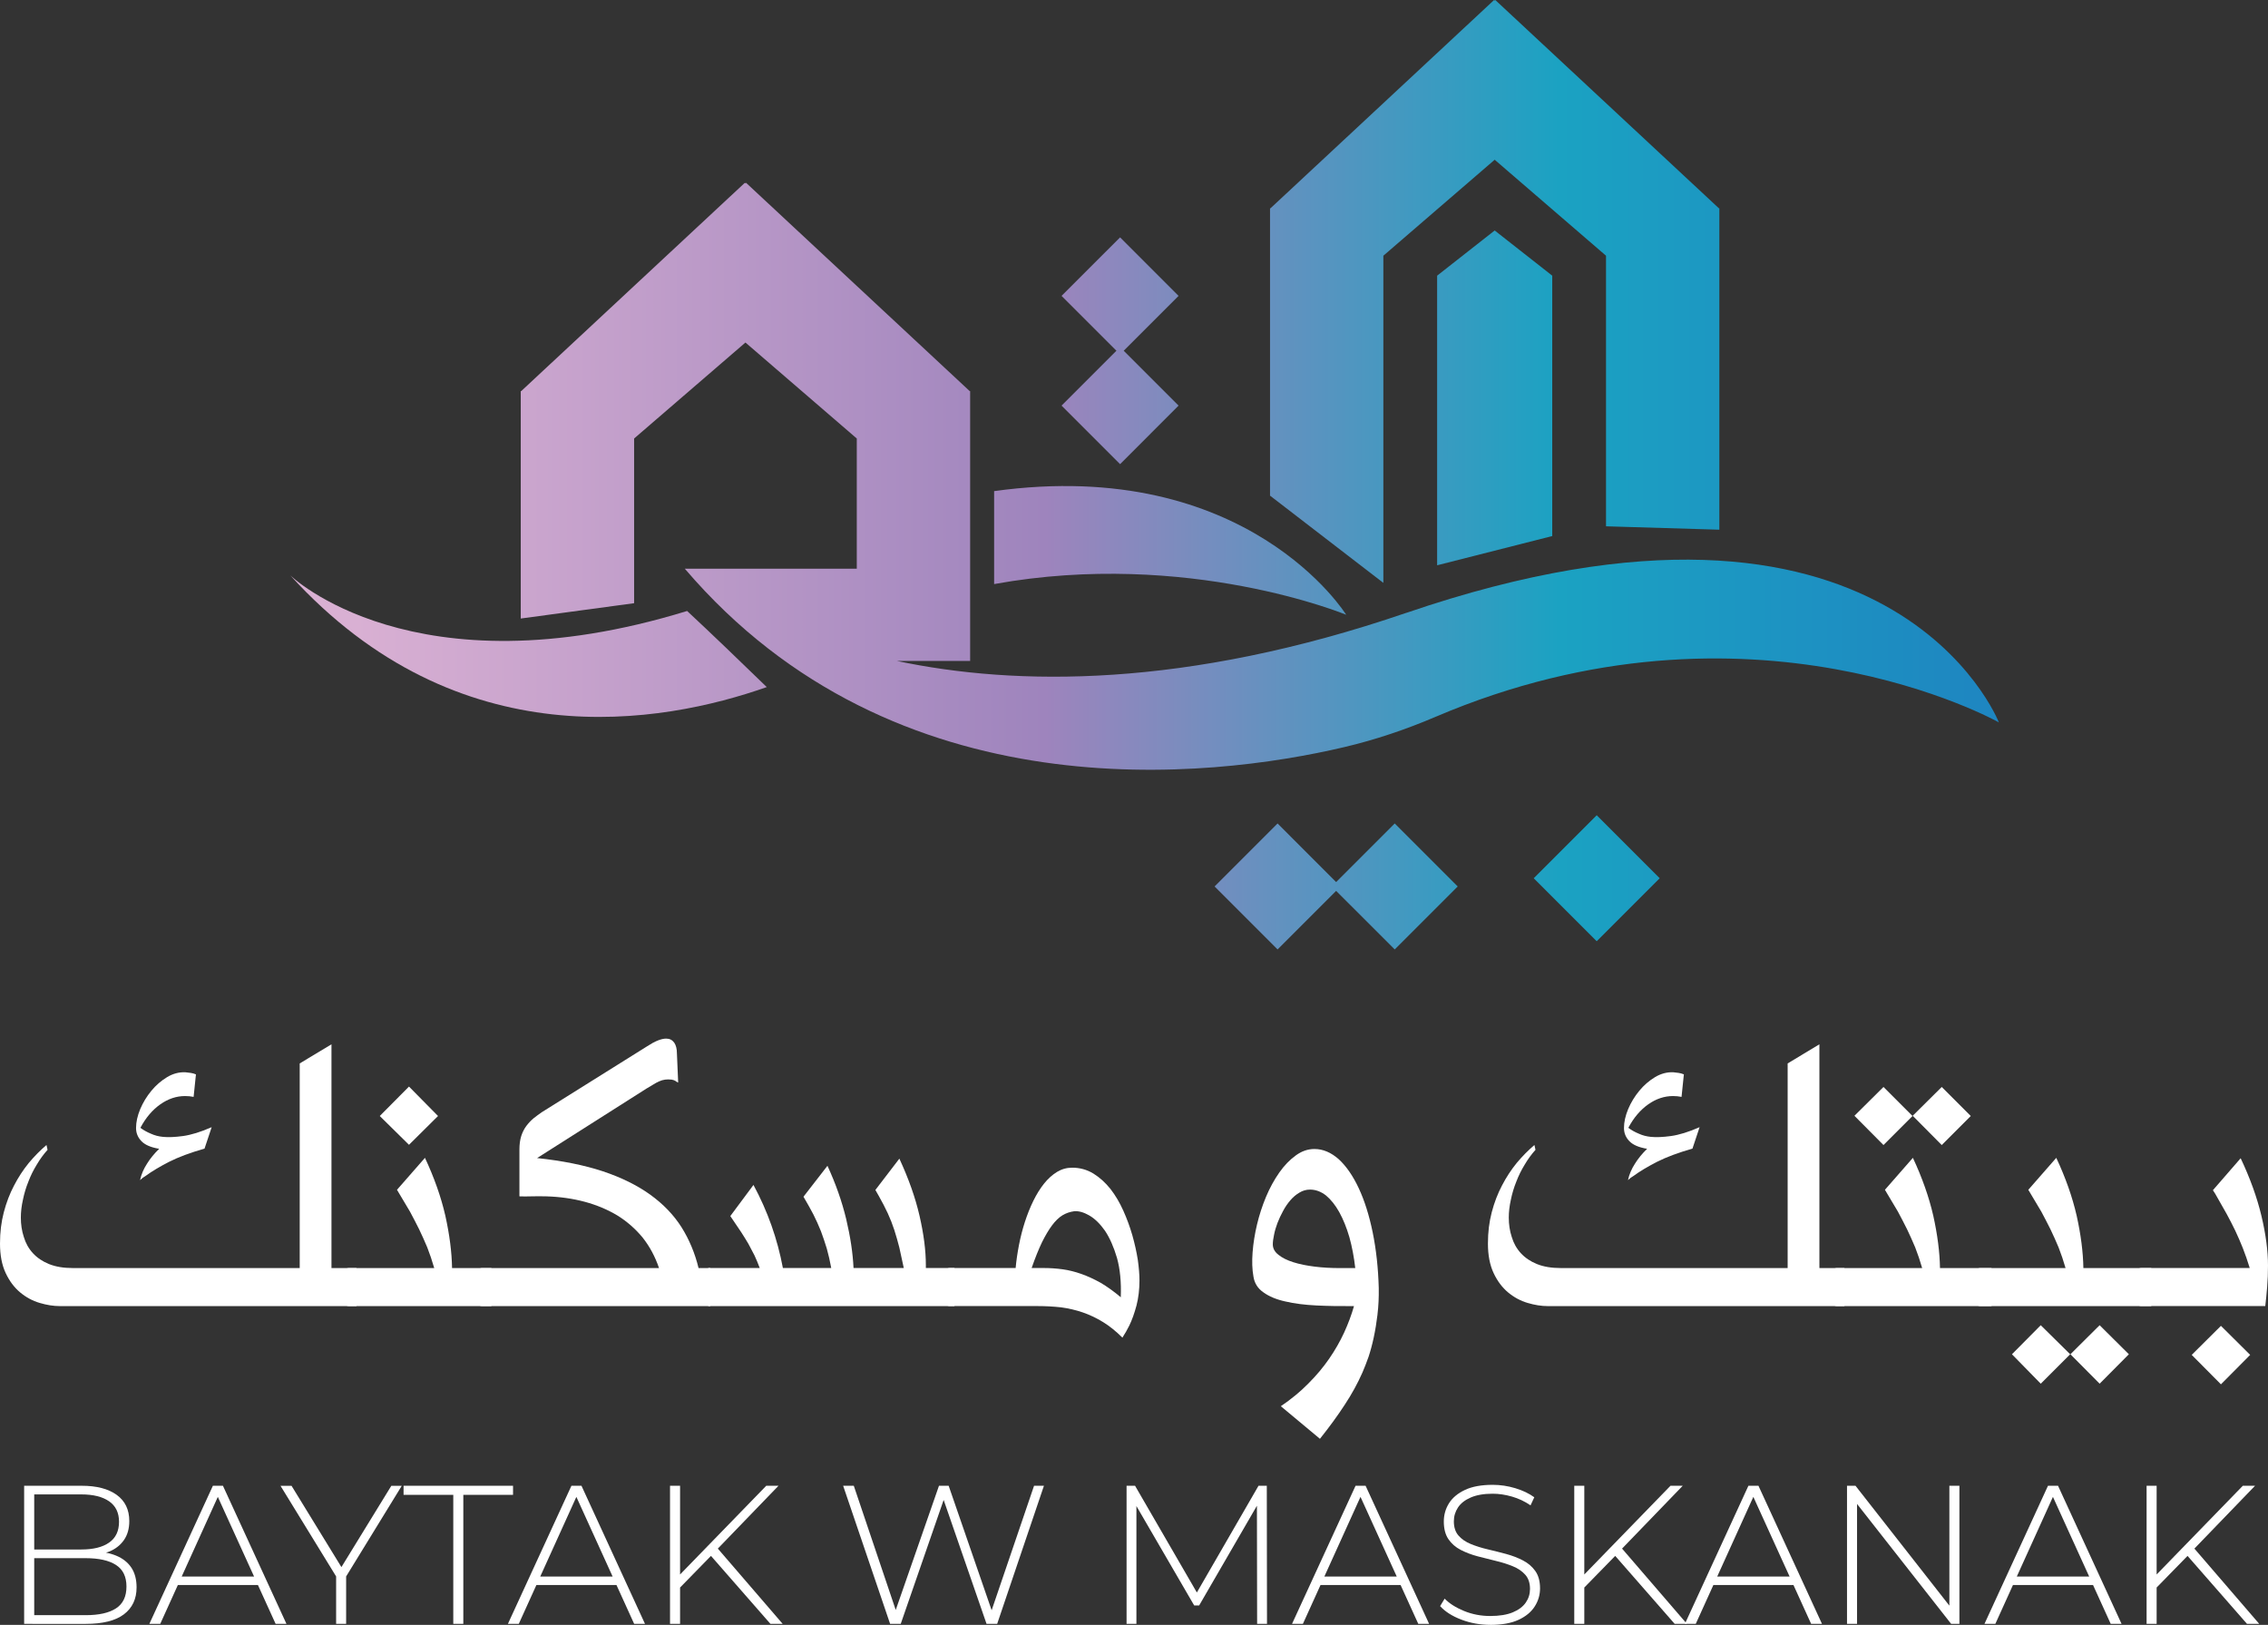 <svg xmlns="http://www.w3.org/2000/svg" xmlns:xlink="http://www.w3.org/1999/xlink" id="Layer_1" data-name="Layer 1" viewBox="0 0 682.03 488.57"><rect x="0" y="0" width="682.03" height="488.57" fill="#333333" stroke="none"/><defs><style>      .cls-1 {        fill: url(#linear-gradient);      }      .cls-1, .cls-2, .cls-3, .cls-4, .cls-5, .cls-6, .cls-7, .cls-8, .cls-9 {        stroke-width: 0px;      }      .cls-2 {        fill: url(#linear-gradient-4);      }      .cls-3 {        fill: url(#linear-gradient-2);      }      .cls-4 {        fill: url(#linear-gradient-3);      }      .cls-5 {        fill: url(#linear-gradient-8);      }      .cls-6 {        fill: url(#linear-gradient-7);      }      .cls-7 {        fill: url(#linear-gradient-5);      }      .cls-8 {        fill: url(#linear-gradient-6);      }      .cls-9 {        fill: #fff;      }    </style><linearGradient id="linear-gradient" x1="106.84" y1="564.94" x2="639.09" y2="564.94" gradientTransform="translate(0 652.57) scale(1 -1)" gradientUnits="userSpaceOnUse"><stop offset="0" stop-color="#d9b0d3"></stop><stop offset=".39" stop-color="#9e84bd"></stop><stop offset=".68" stop-color="#1ba2c2"></stop><stop offset="1" stop-color="#1f7dc1"></stop></linearGradient><linearGradient id="linear-gradient-2" x1="106.84" y1="547.1" x2="639.09" y2="547.1" gradientTransform="translate(0 652.57) scale(1 -1)" gradientUnits="userSpaceOnUse"><stop offset="0" stop-color="#d9b0d3"></stop><stop offset=".39" stop-color="#9e84bd"></stop><stop offset=".68" stop-color="#1ba2c2"></stop><stop offset="1" stop-color="#1f7dc1"></stop></linearGradient><linearGradient id="linear-gradient-3" x1="106.84" y1="509.36" x2="639.09" y2="509.36" gradientTransform="translate(0 652.57) scale(1 -1)" gradientUnits="userSpaceOnUse"><stop offset="0" stop-color="#d9b0d3"></stop><stop offset=".39" stop-color="#9e84bd"></stop><stop offset=".68" stop-color="#1ba2c2"></stop><stop offset="1" stop-color="#1f7dc1"></stop></linearGradient><linearGradient id="linear-gradient-4" x1="106.84" y1="458.31" x2="639.09" y2="458.31" gradientTransform="translate(0 652.57) scale(1 -1)" gradientUnits="userSpaceOnUse"><stop offset="0" stop-color="#d9b0d3"></stop><stop offset=".39" stop-color="#9e84bd"></stop><stop offset=".68" stop-color="#1ba2c2"></stop><stop offset="1" stop-color="#1f7dc1"></stop></linearGradient><linearGradient id="linear-gradient-5" x1="106.84" y1="532.93" x2="639.09" y2="532.93" gradientTransform="translate(0 652.57) scale(1 -1)" gradientUnits="userSpaceOnUse"><stop offset="0" stop-color="#d9b0d3"></stop><stop offset=".39" stop-color="#9e84bd"></stop><stop offset=".68" stop-color="#1ba2c2"></stop><stop offset="1" stop-color="#1f7dc1"></stop></linearGradient><linearGradient id="linear-gradient-6" x1="106.84" y1="487.07" x2="639.09" y2="487.07" gradientTransform="translate(0 652.57) scale(1 -1)" gradientUnits="userSpaceOnUse"><stop offset="0" stop-color="#d9b0d3"></stop><stop offset=".39" stop-color="#9e84bd"></stop><stop offset=".68" stop-color="#1ba2c2"></stop><stop offset="1" stop-color="#1f7dc1"></stop></linearGradient><linearGradient id="linear-gradient-7" x1="106.84" y1="388.5" x2="639.09" y2="388.5" gradientTransform="translate(-134.08 199.25) rotate(45) scale(1 -1)" gradientUnits="userSpaceOnUse"><stop offset="0" stop-color="#d9b0d3"></stop><stop offset=".39" stop-color="#9e84bd"></stop><stop offset=".68" stop-color="#1ba2c2"></stop><stop offset="1" stop-color="#1f7dc1"></stop></linearGradient><linearGradient id="linear-gradient-8" x1="106.84" y1="386.03" x2="639.09" y2="386.03" gradientTransform="translate(0 652.57) scale(1 -1)" gradientUnits="userSpaceOnUse"><stop offset="0" stop-color="#d9b0d3"></stop><stop offset=".39" stop-color="#9e84bd"></stop><stop offset=".68" stop-color="#1ba2c2"></stop><stop offset="1" stop-color="#1f7dc1"></stop></linearGradient></defs><g><polygon class="cls-1" points="416 76.89 449.48 48.03 482.96 76.89 482.96 158.25 517.04 159.27 517.04 99.88 517.04 62.64 516.92 62.64 449.66 0 449.48 .18 449.3 0 382.04 62.64 381.92 62.64 381.92 149.03 416 175.26 416 76.89"></polygon><polygon class="cls-3" points="336.83 139.56 354.42 121.96 337.92 105.46 354.42 88.97 336.83 71.37 319.23 88.97 335.73 105.46 319.23 121.96 336.83 139.56"></polygon><path class="cls-4" d="m422.9,184.27c-66.5,22.76-117.45,22.01-153.21,14.46h22.05v-81.13h-.13l-67.26-62.64-.18.18-.18-.18-67.26,62.64h-.13v68.38l34.09-4.61v-49.52l33.48-28.86,33.48,28.86v39.14h-51.72c63.31,74.17,157.99,63.15,198.32,53.65,9.38-2.21,18.53-5.3,27.39-9.08,94.78-40.49,169.46,1.65,169.46,1.65,0,0-32.3-82.87-178.2-32.93h0Z"></path><path class="cls-2" d="m87.25,172.96c50.55,55.6,111.81,44.74,143.33,33.63-7.88-7.65-17.13-16.55-23.95-22.88-82.4,25.31-119.38-10.75-119.38-10.75h0Z"></path><polygon class="cls-7" points="432.17 82.89 432.17 169.97 466.79 161.18 466.79 82.89 449.48 69.3 432.17 82.89"></polygon><path class="cls-8" d="m404.83,184.86s-29.57-47.77-105.88-37.19v27.95c58.26-10.54,105.88,9.23,105.88,9.23h0Z"></path><rect class="cls-6" x="466.76" y="250.68" width="26.79" height="26.79" transform="translate(-46.09 416.86) rotate(-45)"></rect><polygon class="cls-5" points="401.8 265.22 384.19 247.6 365.25 266.54 384.19 285.48 401.8 267.87 419.42 285.48 438.36 266.54 419.42 247.6 401.8 265.22"></polygon></g><g><path class="cls-9" d="m18.02,392.72c-1.94,0-3.96-.32-6.07-.95-2.15-.63-4.11-1.69-5.88-3.16-1.77-1.48-3.23-3.41-4.36-5.82s-1.71-5.35-1.71-8.85.38-6.47,1.14-9.42c.76-2.91,1.79-5.61,3.1-8.09,1.27-2.44,2.74-4.7,4.43-6.77,1.69-2.02,3.46-3.81,5.31-5.38l.32,1.45c-1.18,1.31-2.26,2.78-3.23,4.43-1.01,1.64-1.86,3.35-2.53,5.12-.72,1.77-1.26,3.58-1.64,5.44-.42,1.86-.63,3.65-.63,5.38,0,2.07.29,4.01.89,5.82.55,1.86,1.45,3.48,2.72,4.87s2.89,2.49,4.87,3.29c1.98.8,4.38,1.2,7.21,1.2h68.17v-61.53l9.55-5.75v67.28h7.52v11.45H18.02Zm43.51-47.36c-4.3,1.22-7.86,2.55-10.69,3.98-2.87,1.48-5.19,2.87-6.96,4.17l-.95.63-.82.7c.38-1.73,1.08-3.37,2.09-4.93.97-1.56,2.19-3.06,3.67-4.49-2.53-.42-4.32-1.2-5.38-2.34-1.05-1.1-1.58-2.4-1.58-3.92,0-1.77.42-3.67,1.26-5.69.84-1.98,1.96-3.81,3.35-5.5,1.35-1.64,2.93-3.01,4.74-4.11,1.77-1.05,3.6-1.54,5.5-1.45.51.04,1.03.11,1.58.19.55.08,1.07.23,1.58.44l-.7,6.77c-.42-.08-.84-.15-1.26-.19-.46-.04-.91-.06-1.33-.06-2.57,0-5.04.82-7.4,2.47-2.4,1.69-4.41,4.05-6.01,7.08.97.72,2.02,1.31,3.16,1.77,1.1.51,2.3.82,3.6.95,1.6.17,3.62.08,6.07-.25,2.44-.34,5.31-1.22,8.6-2.66l-2.15,6.45h.03Z"></path><path class="cls-9" d="m104.97,392.72c-.93,0-1.39-.48-1.39-1.45v-8.41c0-1.05.46-1.58,1.39-1.58h25.61c-.63-2.19-1.33-4.26-2.09-6.2-.8-1.9-1.62-3.73-2.47-5.5-.89-1.77-1.79-3.52-2.72-5.25l-3.92-6.58,8.41-9.61c2.78,5.94,4.83,11.74,6.13,17.39,1.26,5.69,1.94,10.94,2.02,15.75h11.83v11.45h-42.81,0Zm18.02-48.5l-8.79-8.66,8.79-8.85,8.73,8.85-8.73,8.66Z"></path><path class="cls-9" d="m145,392.72c-.93,0-1.39-.48-1.39-1.45v-8.41c0-1.05.46-1.58,1.39-1.58h53.18c-1.18-3.46-2.82-6.51-4.93-9.17-2.15-2.61-4.68-4.83-7.59-6.64-2.95-1.77-6.22-3.14-9.8-4.11-3.63-.97-7.48-1.52-11.57-1.64-1.69-.04-3.18-.04-4.49,0-1.31.04-2.51.04-3.6,0v-14.1c0-1.56.19-2.93.57-4.11.38-1.14.89-2.13,1.52-2.97s1.35-1.6,2.15-2.28c.8-.63,1.62-1.24,2.47-1.83l31.74-19.86c2.32-1.52,4.21-2.28,5.69-2.28,1.01,0,1.81.4,2.4,1.2.55.8.82,1.88.82,3.22l.38,8.79c-.25-.08-.51-.23-.76-.44-.3-.21-.7-.36-1.2-.44-.72-.08-1.37-.08-1.96,0-.63.08-1.22.25-1.77.51-.59.25-1.18.57-1.77.95l-2.02,1.2-32.95,20.93c7.59.8,14.19,2.13,19.79,3.98,5.56,1.86,10.31,4.2,14.23,7.02,3.92,2.82,7.06,6.09,9.42,9.8,2.32,3.71,4.03,7.8,5.12,12.27h3.54v11.45h-68.61Z"></path><path class="cls-9" d="m228.47,381.27c-.51-1.35-1.03-2.61-1.58-3.79-.59-1.18-1.2-2.34-1.83-3.48-.67-1.14-1.39-2.3-2.15-3.48l-3.29-4.87,6.96-9.36c4.26,7.88,7.21,16.21,8.85,24.98h14.54c-.38-2.06-.82-4-1.33-5.82-.55-1.81-1.14-3.56-1.77-5.25-.67-1.69-1.43-3.37-2.28-5.06-.89-1.69-1.88-3.46-2.97-5.31l7.21-9.3c2.49,5.4,4.36,10.73,5.63,16,1.26,5.31,2,10.22,2.21,14.73h15.11c-.46-2.23-.91-4.28-1.33-6.13-.46-1.81-.97-3.58-1.52-5.31-.55-1.69-1.2-3.35-1.96-5s-1.67-3.39-2.72-5.25l-1.01-1.77,7.21-9.42c2.78,5.99,4.81,11.72,6.07,17.2s1.9,10.41,1.9,14.8v.89h8.6v11.45h-74.05v-11.45h15.5Z"></path><path class="cls-9" d="m305.42,381.27c.21-2.28.55-4.59,1.01-6.96.46-2.36,1.05-4.66,1.77-6.89s1.56-4.34,2.53-6.32,2.04-3.71,3.22-5.19,2.49-2.66,3.92-3.54c1.39-.84,2.91-1.27,4.55-1.27,2.32,0,4.45.59,6.39,1.77,1.9,1.18,3.6,2.72,5.12,4.62,1.48,1.9,2.76,4.07,3.86,6.51,1.1,2.45,2,4.91,2.72,7.4.72,2.53,1.26,4.98,1.64,7.34.34,2.4.51,4.51.51,6.32,0,2.66-.3,5.14-.89,7.46-.63,2.36-1.35,4.36-2.15,6.01l-1.01,1.9c-.34.59-.7,1.18-1.08,1.77-1.9-1.9-3.84-3.46-5.82-4.68s-4.03-2.19-6.13-2.91c-2.11-.72-4.28-1.22-6.51-1.52-2.28-.25-4.64-.38-7.08-.38h-26.37c-.93,0-1.39-.48-1.39-1.45v-8.41c0-1.05.46-1.58,1.39-1.58h19.8Zm8.6,0c1.81,0,3.65.13,5.5.38s3.73.72,5.63,1.39,3.84,1.56,5.82,2.66c1.94,1.14,3.96,2.59,6.07,4.36.17-4.55-.21-8.49-1.14-11.82-.97-3.29-2.17-6.01-3.6-8.16-1.48-2.11-3.06-3.65-4.74-4.62-1.69-.97-3.2-1.39-4.55-1.26-1.26.17-2.42.57-3.48,1.2-1.1.67-2.15,1.69-3.16,3.04s-2.02,3.06-3.04,5.12c-1.01,2.11-2.04,4.68-3.1,7.71h3.79Z"></path><path class="cls-9" d="m414.25,395.19c-.3,2.49-.68,4.81-1.14,6.96-.46,2.15-.99,4.11-1.58,5.88-.63,1.77-1.24,3.33-1.83,4.68-1.43,3.25-3.2,6.47-5.31,9.67-2.11,3.25-4.6,6.66-7.46,10.24l-11.76-9.8c3.12-2.11,5.88-4.38,8.28-6.83,2.4-2.4,4.49-4.89,6.26-7.46,1.77-2.57,3.27-5.19,4.49-7.84,1.22-2.66,2.21-5.31,2.97-7.97-4.01.04-7.76-.02-11.26-.19-3.54-.17-6.66-.57-9.36-1.2-2.7-.59-4.89-1.5-6.58-2.72-1.73-1.18-2.74-2.78-3.04-4.81-.38-2.11-.46-4.53-.25-7.27.21-2.7.65-5.48,1.33-8.35.67-2.82,1.58-5.61,2.72-8.35,1.14-2.7,2.47-5.12,3.98-7.27,1.48-2.11,3.12-3.81,4.93-5.12,1.77-1.31,3.65-1.96,5.63-1.96,2.57,0,5.02,1.03,7.34,3.1,2.28,2.11,4.28,5.02,6.01,8.73,1.73,3.71,3.12,8.12,4.17,13.22,1.05,5.14,1.67,10.75,1.83,16.82.04,2.78-.08,5.4-.38,7.84h0Zm-6.7-13.91c-.38-3.33-.97-6.43-1.77-9.3-.84-2.87-1.86-5.38-3.04-7.52-1.18-2.11-2.51-3.77-3.98-5-1.52-1.18-3.12-1.77-4.81-1.77-1.14,0-2.19.3-3.16.89-1.01.59-1.92,1.35-2.72,2.28-.84.97-1.58,2.05-2.21,3.23-.67,1.22-1.24,2.45-1.71,3.67-.46,1.22-.8,2.38-1.01,3.48-.25,1.14-.38,2.11-.38,2.91,0,1.22.57,2.28,1.71,3.16,1.1.89,2.57,1.62,4.43,2.21,1.85.59,4,1.03,6.45,1.33,2.4.3,4.93.44,7.59.44h4.62,0Z"></path><path class="cls-9" d="m465.47,392.72c-1.94,0-3.96-.32-6.07-.95-2.15-.63-4.11-1.69-5.88-3.16-1.77-1.48-3.23-3.41-4.36-5.82s-1.71-5.35-1.71-8.85.38-6.47,1.14-9.42c.76-2.91,1.79-5.61,3.1-8.09,1.27-2.44,2.74-4.7,4.43-6.77,1.69-2.02,3.46-3.81,5.31-5.38l.32,1.45c-1.18,1.31-2.26,2.78-3.23,4.43-1.01,1.64-1.86,3.35-2.53,5.12-.72,1.77-1.26,3.58-1.64,5.44-.42,1.86-.63,3.65-.63,5.38,0,2.07.29,4.01.89,5.82.55,1.86,1.45,3.48,2.72,4.87s2.89,2.49,4.87,3.29c1.98.8,4.38,1.2,7.21,1.2h68.17v-61.53l9.55-5.75v67.28h7.52v11.45h-89.18Zm43.51-47.36c-4.3,1.22-7.86,2.55-10.69,3.98-2.87,1.48-5.19,2.87-6.96,4.17l-.95.63-.82.7c.38-1.73,1.08-3.37,2.09-4.93.97-1.56,2.19-3.06,3.67-4.49-2.53-.42-4.32-1.2-5.38-2.34-1.05-1.1-1.58-2.4-1.58-3.92,0-1.77.42-3.67,1.26-5.69.84-1.98,1.96-3.81,3.35-5.5,1.35-1.64,2.93-3.01,4.74-4.11,1.77-1.05,3.6-1.54,5.5-1.45.51.04,1.03.11,1.58.19.55.08,1.07.23,1.58.44l-.7,6.77c-.42-.08-.84-.15-1.26-.19-.46-.04-.91-.06-1.33-.06-2.57,0-5.04.82-7.4,2.47-2.4,1.69-4.41,4.05-6.01,7.08.97.72,2.02,1.31,3.16,1.77,1.1.51,2.3.82,3.6.95,1.6.17,3.62.08,6.07-.25,2.44-.34,5.31-1.22,8.6-2.66l-2.15,6.45h.03Z"></path><path class="cls-9" d="m552.42,392.72c-.93,0-1.39-.48-1.39-1.45v-8.41c0-1.05.46-1.58,1.39-1.58h25.61c-.63-2.19-1.33-4.26-2.09-6.2-.8-1.9-1.62-3.73-2.47-5.5-.89-1.77-1.79-3.52-2.72-5.25l-3.92-6.58,8.41-9.61c2.78,5.94,4.83,11.74,6.13,17.39,1.26,5.69,1.94,10.94,2.02,15.75h15.49v11.45h-46.48.02Zm5.25-57.23l8.73-8.66,8.73,8.73-8.73,8.73-8.73-8.79h0Zm17.52,0l8.73-8.66,8.73,8.73-8.73,8.73-8.73-8.79h0Z"></path><path class="cls-9" d="m595.54,392.72c-.93,0-1.39-.48-1.39-1.45v-8.41c0-1.05.46-1.58,1.39-1.58h25.61c-.63-2.19-1.33-4.26-2.09-6.2-.8-1.9-1.62-3.73-2.47-5.5-.89-1.77-1.79-3.52-2.72-5.25l-3.92-6.58,8.41-9.61c2.78,5.94,4.83,11.74,6.13,17.39,1.26,5.69,1.94,10.94,2.02,15.75h20.42v11.45h-51.41.02Zm18.15,23.33l-8.66-8.85,8.66-8.73,8.85,8.73-8.85,8.85Zm8.92-8.85l8.79-8.73,8.79,8.73-8.79,8.85-8.79-8.85Z"></path><path class="cls-9" d="m676.54,381.27c-.67-2.19-1.37-4.19-2.09-6.01-.72-1.81-1.48-3.56-2.28-5.25-.8-1.64-1.64-3.29-2.53-4.93l-3.48-6.13-.7-1.08,8.35-9.61c2.87,6.07,4.95,11.87,6.26,17.39s1.96,10.48,1.96,14.86c0,2.23-.08,4.38-.25,6.45-.17,2.11-.36,4.03-.57,5.75h-37.25c-.93,0-1.39-.48-1.39-1.45v-8.41c0-1.05.46-1.58,1.39-1.58h32.58Zm-17.45,26.12l8.79-8.73,8.79,8.73-8.79,8.85-8.79-8.85Z"></path></g><g><path class="cls-9" d="m7.26,488.26v-41.52h17.32c4.47,0,7.97.91,10.5,2.73s3.8,4.45,3.8,7.89c0,2.25-.53,4.15-1.6,5.69s-2.54,2.7-4.42,3.47-3.98,1.16-6.32,1.16l1.07-1.19c2.85,0,5.28.42,7.29,1.25,2.02.83,3.55,2.04,4.6,3.62,1.05,1.58,1.57,3.56,1.57,5.93,0,3.48-1.27,6.18-3.8,8.1-2.53,1.92-6.37,2.88-11.51,2.88H7.26Zm3.02-2.61h15.48c3.99,0,7.04-.68,9.13-2.05,2.1-1.36,3.14-3.55,3.14-6.55s-1.05-5.13-3.14-6.49c-2.1-1.36-5.14-2.05-9.13-2.05h-15.83v-2.61h14.53c3.6,0,6.38-.69,8.36-2.08,1.98-1.38,2.97-3.46,2.97-6.23s-.99-4.78-2.97-6.17c-1.98-1.38-4.76-2.08-8.36-2.08h-14.17v36.3h0Z"></path><path class="cls-9" d="m44.92,488.26l19.1-41.52h3.02l19.1,41.52h-3.26l-18.03-39.62h1.31l-17.97,39.62h-3.27Zm7-11.68l1.01-2.55h24.85l1.01,2.55h-26.87Z"></path><path class="cls-9" d="m101.08,488.26v-15.06l.71,1.96-17.44-28.41h3.32l15.83,25.8h-1.66l15.84-25.8h3.14l-17.44,28.41.71-1.96v15.06h-3.02,0Z"></path><path class="cls-9" d="m136.31,488.26v-38.79h-14.95v-2.73h32.92v2.73h-14.95v38.79h-3.02Z"></path><path class="cls-9" d="m152.74,488.26l19.1-41.52h3.02l19.1,41.52h-3.26l-18.03-39.62h1.31l-17.97,39.62h-3.27Zm7-11.68l1.01-2.55h24.85l1.01,2.55h-26.87Z"></path><path class="cls-9" d="m201.49,488.26v-41.52h3.02v41.52h-3.02Zm2.61-10.5l-.12-3.8,26.45-27.22h3.68l-18.5,19.16-1.72,1.84-9.79,10.02Zm27.58,10.5l-18.68-21.35,2.08-2.19,20.28,23.54h-3.68Z"></path><path class="cls-9" d="m267.67,488.26l-14.12-41.52h3.2l13.4,39.68h-1.6l13.82-39.68h2.91l13.7,39.68h-1.54l13.52-39.68h2.97l-14.06,41.52h-3.2l-13.28-38.37h.77l-13.29,38.37h-3.2,0Z"></path><path class="cls-9" d="m338.78,488.26v-41.52h2.55l19.27,33.27h-1.36l19.22-33.27h2.49l.06,41.52h-2.97l-.06-36.95h.83l-18.21,31.43h-1.48l-18.27-31.43h.89v36.95h-2.97.01Z"></path><path class="cls-9" d="m388.54,488.26l19.1-41.52h3.02l19.1,41.52h-3.26l-18.03-39.62h1.31l-17.97,39.62h-3.27Zm7-11.68l1.01-2.55h24.85l1.01,2.55h-26.87Z"></path><path class="cls-9" d="m448.2,488.56c-3.08,0-6-.52-8.75-1.57-2.75-1.05-4.87-2.4-6.38-4.06l1.36-2.25c1.42,1.46,3.37,2.7,5.84,3.71,2.47,1.01,5.09,1.51,7.86,1.51s5.03-.37,6.79-1.1c1.76-.73,3.06-1.71,3.91-2.94s1.27-2.59,1.27-4.09c0-1.78-.47-3.2-1.42-4.27s-2.19-1.92-3.74-2.55c-1.54-.63-3.22-1.17-5.04-1.6s-3.66-.9-5.52-1.39c-1.86-.49-3.56-1.14-5.1-1.93-1.54-.79-2.78-1.87-3.71-3.23-.93-1.36-1.39-3.13-1.39-5.31,0-1.98.51-3.8,1.54-5.46,1.03-1.66,2.63-3,4.8-4.03s4.96-1.54,8.36-1.54c2.29,0,4.56.34,6.79,1.01s4.14,1.58,5.72,2.73l-1.13,2.43c-1.74-1.19-3.61-2.07-5.6-2.64-2-.57-3.92-.86-5.78-.86-2.65,0-4.84.38-6.58,1.13s-3.02,1.75-3.85,3c-.83,1.25-1.25,2.64-1.25,4.18,0,1.78.46,3.2,1.39,4.27.93,1.07,2.17,1.92,3.71,2.55,1.54.63,3.24,1.17,5.1,1.6,1.86.44,3.7.9,5.52,1.39,1.82.49,3.5,1.14,5.04,1.93,1.54.79,2.79,1.86,3.74,3.2.95,1.34,1.42,3.08,1.42,5.22,0,1.94-.53,3.75-1.6,5.43-1.07,1.68-2.7,3.02-4.89,4.03s-5.01,1.51-8.45,1.51h.02Z"></path><path class="cls-9" d="m473.41,488.26v-41.52h3.02v41.52h-3.02Zm2.61-10.5l-.12-3.8,26.45-27.22h3.68l-18.5,19.16-1.72,1.84-9.79,10.02h0Zm27.58,10.5l-18.68-21.35,2.08-2.19,20.28,23.54h-3.68Z"></path><path class="cls-9" d="m506.68,488.26l19.1-41.52h3.02l19.1,41.52h-3.26l-18.03-39.62h1.31l-17.97,39.62h-3.27Zm7-11.68l1.01-2.55h24.85l1.01,2.55h-26.87Z"></path><path class="cls-9" d="m555.43,488.26v-41.52h2.55l29.59,37.78h-1.36v-37.78h3.02v41.52h-2.49l-29.65-37.78h1.36v37.78h-3.02Z"></path><path class="cls-9" d="m596.77,488.26l19.1-41.52h3.02l19.1,41.52h-3.26l-18.03-39.62h1.31l-17.97,39.62h-3.27Zm7-11.68l1.01-2.55h24.85l1.01,2.55h-26.87Z"></path><path class="cls-9" d="m645.52,488.26v-41.52h3.02v41.52h-3.02Zm2.61-10.5l-.12-3.8,26.45-27.22h3.68l-18.5,19.16-1.72,1.84-9.79,10.02h0Zm27.58,10.5l-18.68-21.35,2.08-2.19,20.28,23.54h-3.68Z"></path></g></svg>